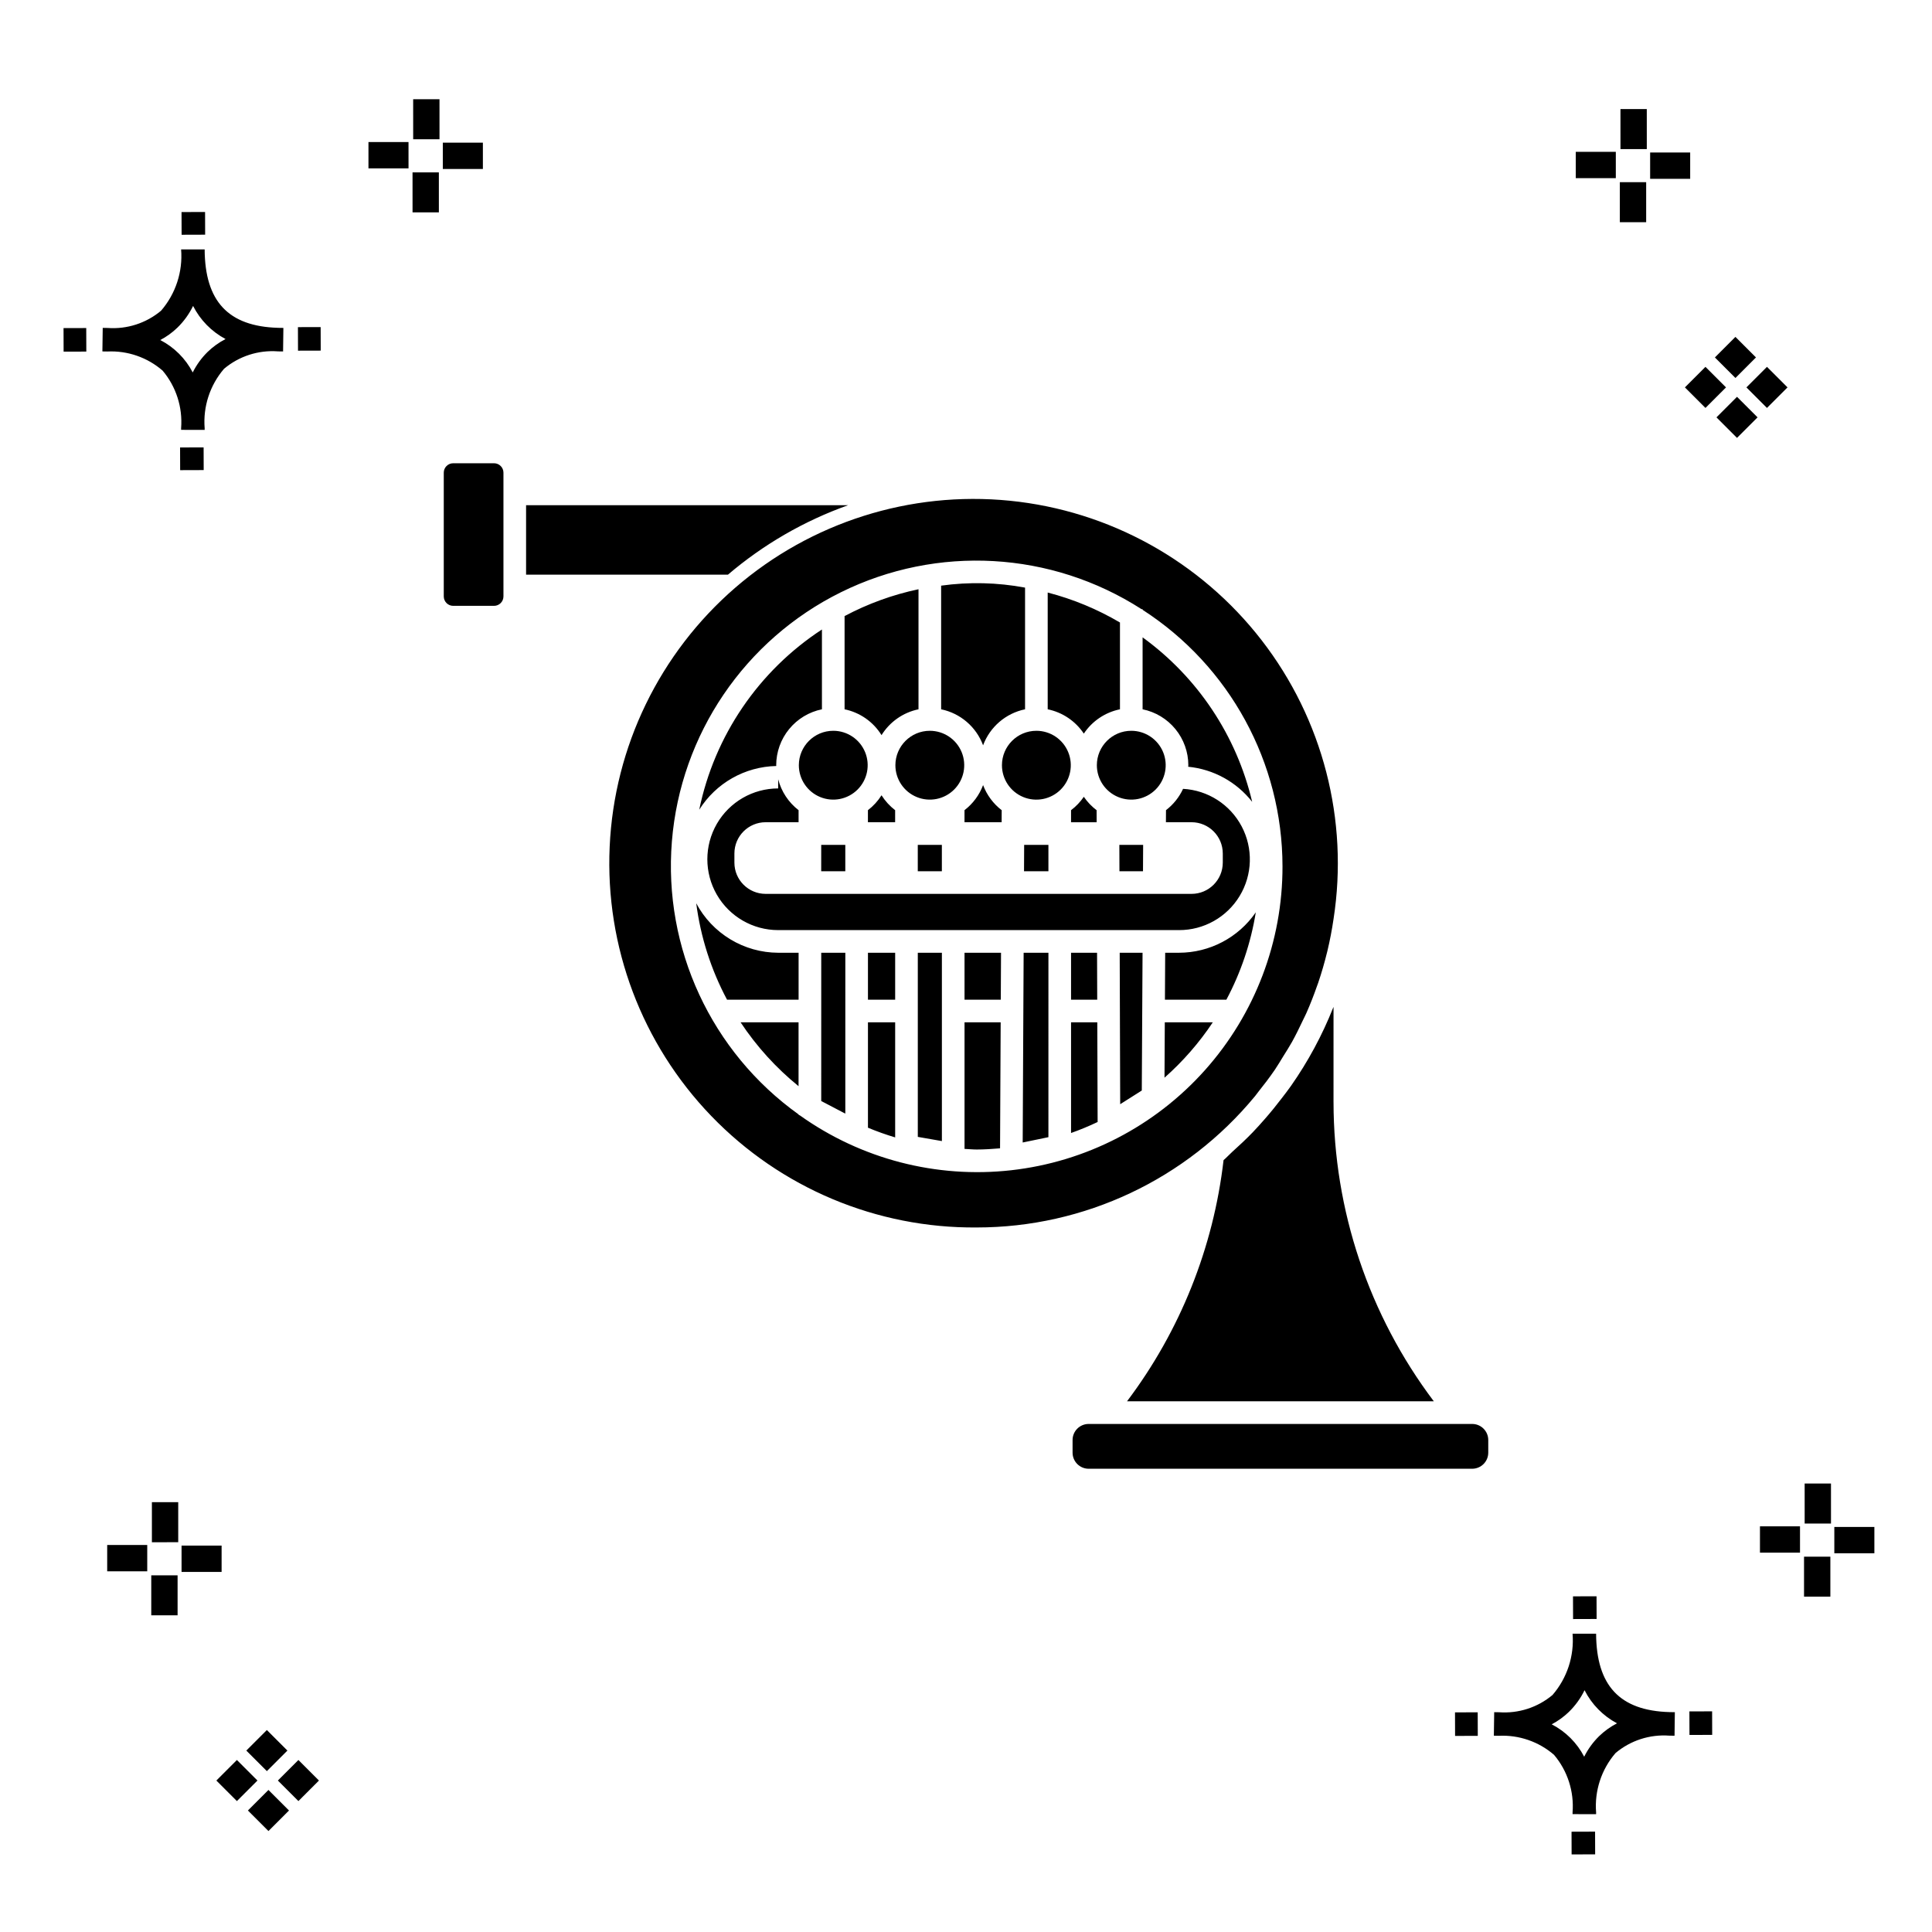 <?xml version="1.0" encoding="UTF-8"?>
<!-- Uploaded to: ICON Repo, www.svgrepo.com, Generator: ICON Repo Mixer Tools -->
<svg fill="#000000" width="800px" height="800px" version="1.1" viewBox="144 144 512 512" xmlns="http://www.w3.org/2000/svg">
 <g>
  <path d="m197.96 262.56 0.02 6.016-6.238 0.02-0.02-6.016zm19.738-31.68c0.434 0.023 0.93 0.008 1.402 0.02l-0.082 6.238c-0.449 0.008-0.93-0.004-1.387-0.02v-0.004c-5.172-0.379-10.285 1.277-14.254 4.617-3.746 4.352-5.598 10.023-5.141 15.75v0.449l-6.238-0.016v-0.445c0.434-5.535-1.328-11.02-4.914-15.262-4.047-3.504-9.285-5.316-14.633-5.055h-0.004c-0.434 0-0.867-0.008-1.312-0.02l0.09-6.238c0.441 0 0.879 0.008 1.309 0.02h-0.004c5.129 0.375 10.203-1.266 14.148-4.566 3.879-4.484 5.797-10.34 5.32-16.254l6.238 0.008c0.074 13.766 6.266 20.395 19.461 20.777zm-13.922 2.969h-0.004c-3.703-1.969-6.707-5.031-8.602-8.773-1.043 2.148-2.453 4.098-4.164 5.762-1.352 1.301-2.879 2.406-4.539 3.277 3.691 1.902 6.699 4.902 8.609 8.586 1.004-2.019 2.336-3.856 3.945-5.438 1.41-1.363 3.008-2.516 4.75-3.414zm-42.938-2.898 0.02 6.238 6.016-0.016-0.02-6.238zm68.137-0.273-6.019 0.016 0.02 6.238 6.019-0.016zm-30.609-24.484-0.02-6.016-6.238 0.02 0.02 6.016zm405.96 42.965 5.445 5.445-5.445 5.445-5.445-5.445zm7.941-7.941 5.445 5.445-5.445 5.445-5.445-5.445zm-16.301 0 5.445 5.445-5.445 5.445-5.445-5.445zm7.941-7.941 5.445 5.445-5.441 5.449-5.445-5.445zm-11.992-41.891h-10.613v-6.977h10.613zm-19.707-0.168h-10.613v-6.977h10.613zm8.043 11.668h-6.977v-10.602h6.977zm0.168-19.375h-6.977l-0.004-10.613h6.977zm-308.45 5.273h-10.617v-6.977h10.617zm-19.707-0.168h-10.617v-6.977h10.613zm8.043 11.664h-6.977l-0.004-10.598h6.977zm0.168-19.375h-6.977l-0.004-10.613h6.977zm300 448.52 0.02 6.016 6.238-0.02-0.02-6.016zm25.977-31.699c0.438 0.023 0.93 0.008 1.402 0.02l-0.082 6.238c-0.449 0.008-0.93-0.004-1.387-0.02-5.172-0.379-10.289 1.277-14.254 4.617-3.75 4.352-5.602 10.023-5.144 15.75v0.449l-6.238-0.016v-0.445c0.438-5.539-1.328-11.023-4.91-15.266-4.047-3.504-9.289-5.312-14.633-5.051h-0.004c-0.434 0-0.867-0.008-1.312-0.02l0.09-6.238c0.441 0 0.879 0.008 1.309 0.02h-0.004c5.129 0.371 10.203-1.266 14.145-4.566 3.879-4.484 5.797-10.34 5.32-16.254l6.238 0.008c0.074 13.762 6.266 20.395 19.461 20.773zm-13.922 2.969-0.004 0.004c-3.703-1.969-6.707-5.031-8.602-8.773-1.043 2.148-2.453 4.098-4.168 5.762-1.352 1.301-2.879 2.406-4.539 3.277 3.691 1.902 6.699 4.898 8.609 8.586 1.004-2.019 2.34-3.859 3.945-5.438 1.41-1.363 3.012-2.516 4.754-3.414zm-42.938-2.898 0.02 6.238 6.016-0.016-0.02-6.238zm68.137-0.273-6.019 0.016 0.02 6.238 6.019-0.016zm-30.609-24.48-0.02-6.016-6.238 0.02 0.02 6.016zm73.609-17.414-10.613 0.004v-6.977h10.613zm-19.707-0.164h-10.613v-6.977h10.613zm8.043 11.664h-6.977v-10.598h6.977zm0.168-19.375h-6.977l-0.004-10.613h6.977zm-414.09 70.602 5.445 5.445-5.445 5.445-5.445-5.445zm7.941-7.941 5.445 5.445-5.445 5.445-5.445-5.445zm-16.301 0 5.445 5.445-5.445 5.445-5.445-5.445zm7.941-7.941 5.445 5.445-5.445 5.445-5.445-5.445zm-11.996-41.895h-10.613v-6.973h10.613zm-19.707-0.164h-10.613v-6.977h10.613zm8.043 11.664h-6.977v-10.598h6.977zm0.168-19.375-6.977 0.004v-10.617h6.977z"/>
  <path d="m387.22 367.9h6.383v6.992h-6.383zm-9.605-29.082c2.188-3.531 5.731-6.008 9.797-6.848v-31.816c-6.832 1.441-13.426 3.836-19.59 7.113v24.703c4.066 0.84 7.609 3.316 9.793 6.848zm3.672 7.969c0 3.688 2.223 7.016 5.633 8.426 3.41 1.414 7.332 0.633 9.941-1.977s3.387-6.531 1.977-9.941c-1.414-3.406-4.738-5.629-8.426-5.629-5.035 0.004-9.117 4.086-9.125 9.121zm28.172 11.922c-2.231-1.715-3.938-4.016-4.93-6.648-0.992 2.629-2.699 4.934-4.926 6.644v3.195h9.84zm-28.238 0c-1.426-1.094-2.644-2.434-3.606-3.953-0.957 1.52-2.18 2.859-3.606 3.953v3.191h7.211zm-19.594 16.184h6.387v-6.992h-6.383zm42.898-33.379h0.004c1.816-4.887 6.019-8.488 11.121-9.543v-32.246c-7.336-1.371-14.848-1.547-22.242-0.52v32.766c5.102 1.055 9.305 4.66 11.121 9.543zm-48.828 5.273h0.004c0 3.688 2.223 7.016 5.629 8.426 3.41 1.414 7.332 0.633 9.941-1.977s3.391-6.531 1.977-9.941c-1.41-3.406-4.738-5.629-8.426-5.629-5.035 0.004-9.117 4.086-9.121 9.121zm75.523-8.371h0.004c2.215-3.328 5.66-5.644 9.578-6.445v-23c-5.984-3.527-12.43-6.199-19.152-7.941v30.941c3.914 0.801 7.359 3.117 9.574 6.445zm3.453 8.371h0.004c0 3.688 2.223 7.016 5.633 8.426 3.406 1.414 7.332 0.633 9.941-1.977 2.606-2.609 3.387-6.531 1.977-9.941-1.414-3.406-4.738-5.629-8.43-5.629-5.035 0.004-9.113 4.086-9.121 9.121zm-159.75-80.02h-10.82c-1.379 0-2.5 1.117-2.5 2.496v32.793c0 1.379 1.121 2.5 2.5 2.5h10.82c1.379 0 2.496-1.121 2.496-2.5v-32.793c0-1.379-1.117-2.496-2.496-2.496zm165.74 108.13h6.242l0.039-6.992h-6.305zm18.258-28.105c0 0.141-0.035 0.27-0.043 0.406v-0.004c6.688 0.656 12.812 4.016 16.961 9.301-4.141-17.543-14.445-33.012-29.039-43.59v19.066c3.418 0.695 6.492 2.551 8.699 5.25 2.207 2.699 3.418 6.078 3.422 9.566zm-49.395 0v-0.004c0 3.688 2.219 7.016 5.629 8.43 3.41 1.414 7.332 0.633 9.945-1.977 2.609-2.609 3.391-6.531 1.977-9.941-1.41-3.41-4.738-5.633-8.426-5.633-5.039 0.004-9.121 4.082-9.125 9.121zm21.699 8.371v-0.004c-0.93 1.359-2.074 2.559-3.387 3.551v3.191h6.785l-0.012-3.195v0.004c-1.312-0.992-2.457-2.191-3.387-3.551zm-15.848 19.734 6.465-0.004v-6.992h-6.43zm-65.652-27.895c0-0.07-0.02-0.137-0.02-0.211l-0.004-0.004c0.008-3.488 1.215-6.867 3.426-9.566 2.207-2.699 5.277-4.555 8.695-5.25v-21.148c-16.77 10.957-28.473 28.148-32.52 47.766 4.418-7.059 12.094-11.418 20.422-11.59zm19.035-69.117h-85.344v18.402h53.5v0.004c9.406-8.02 20.199-14.258 31.844-18.406zm72.102 158.74 5.723-3.625 0.203-36.512h-6.055zm15.582-40.137h-3.66l-0.066 12.445h16.285-0.004c3.856-7.238 6.492-15.059 7.797-23.156-4.609 6.699-12.219 10.703-20.352 10.711zm-28.605 12.445h6.934l-0.043-12.445h-6.891zm-12.816 37.84 6.816-1.41 0.004-48.875h-6.57zm12.816-31.844v29.328c2.394-0.848 4.746-1.82 7.043-2.914l-0.09-26.414zm24.766 14.672c4.883-4.316 9.184-9.25 12.797-14.672h-12.719zm-49.77 39.691c-26.508 0.227-51.941-10.453-70.34-29.543-18.395-19.086-28.133-44.898-26.926-71.379 1.203-26.484 13.246-51.305 33.301-68.641 20.055-17.336 46.355-25.664 72.73-23.031 26.379 2.637 50.512 16.004 66.742 36.965 16.227 20.961 23.121 47.676 19.062 73.871-0.422 2.879-0.969 5.727-1.641 8.531l-0.078 0.301c-0.664 2.727-1.445 5.414-2.34 8.062-0.105 0.309-0.227 0.613-0.336 0.922-0.84 2.406-1.766 4.777-2.793 7.102-0.316 0.707-0.672 1.387-1.004 2.082-0.895 1.898-1.812 3.781-2.832 5.613-0.723 1.289-1.52 2.527-2.301 3.781-0.742 1.203-1.453 2.422-2.246 3.59-1.379 2.012-2.856 3.953-4.379 5.852-0.305 0.383-0.578 0.789-0.891 1.168l-0.004-0.004c-18.152 22.012-45.195 34.762-73.727 34.758zm81.039-95.703c-0.023-27.484-13.98-53.078-37.074-67.98v-0.176h-0.285c-23.922-15.387-54.16-17.086-79.656-4.484-25.492 12.605-42.5 37.664-44.801 66.012-2.301 28.348 10.445 55.82 33.574 72.371v0.086l0.383 0.199c16.227 11.559 36.148 16.727 55.945 14.512 19.801-2.215 38.086-11.66 51.355-26.52s20.59-34.094 20.559-54.02zm-128.25 58.262v-16.922h-15.359c4.234 6.387 9.414 12.094 15.363 16.922zm141.77 4.238 0.004-25.242c-0.035 0.09-0.086 0.176-0.125 0.266h0.004c-2.898 7.277-6.629 14.195-11.121 20.617-0.781 1.125-1.629 2.191-2.457 3.285-1.449 1.902-2.949 3.754-4.527 5.551-1.047 1.195-2.098 2.375-3.199 3.519-1.723 1.785-3.535 3.477-5.379 5.133-0.805 0.723-1.508 1.531-2.34 2.231-2.684 23.203-11.52 45.27-25.586 63.914h81.312c-17.23-22.84-26.559-50.664-26.582-79.273zm36.742 85.273h-101.64c-2.348 0.004-4.25 1.906-4.254 4.254v3.359c0.004 2.352 1.906 4.254 4.254 4.258h101.65c2.348-0.004 4.254-1.906 4.258-4.258v-3.359c-0.004-2.348-1.91-4.254-4.258-4.254zm-160.12-78.508c2.359 0.98 4.766 1.84 7.211 2.57v-30.496h-7.211zm-12.383-7.07 6.383 3.34 0.004-42.637h-6.383zm-33.125-52.41v0.004c1.152 8.941 3.922 17.602 8.168 25.555h18.961v-12.445h-5.406c-4.465-0.016-8.848-1.242-12.672-3.555-3.824-2.309-6.953-5.609-9.051-9.555zm45.508 25.559h7.211v-12.445h-7.211zm25.594 0h9.609l0.062-12.445h-9.672zm35.105-18.445h21.734c6.574 0.016 12.676-3.418 16.074-9.047 3.402-5.625 3.602-12.625 0.531-18.438s-8.965-9.59-15.531-9.953c-1.027 2.223-2.582 4.16-4.523 5.652l-0.02 3.195h6.797c4.566 0.008 8.266 3.707 8.273 8.273v2.445c-0.008 4.566-3.707 8.266-8.273 8.27h-112.88c-4.566-0.004-8.27-3.703-8.273-8.27v-2.445c0.004-4.566 3.707-8.266 8.273-8.273h8.734v-3.195c-2.664-2.051-4.566-4.93-5.406-8.184v2.422c-6.707 0-12.902 3.578-16.258 9.387-3.352 5.809-3.352 12.965 0 18.773 3.356 5.809 9.551 9.387 16.258 9.387zm-35.105 57.98c1.082 0.047 2.141 0.164 3.234 0.164 2.086 0 4.137-0.145 6.18-0.312l0.164-33.391h-9.578zm-12.383-3.184 6.383 1.113v-49.91h-6.383z"/>
 </g>
</svg>